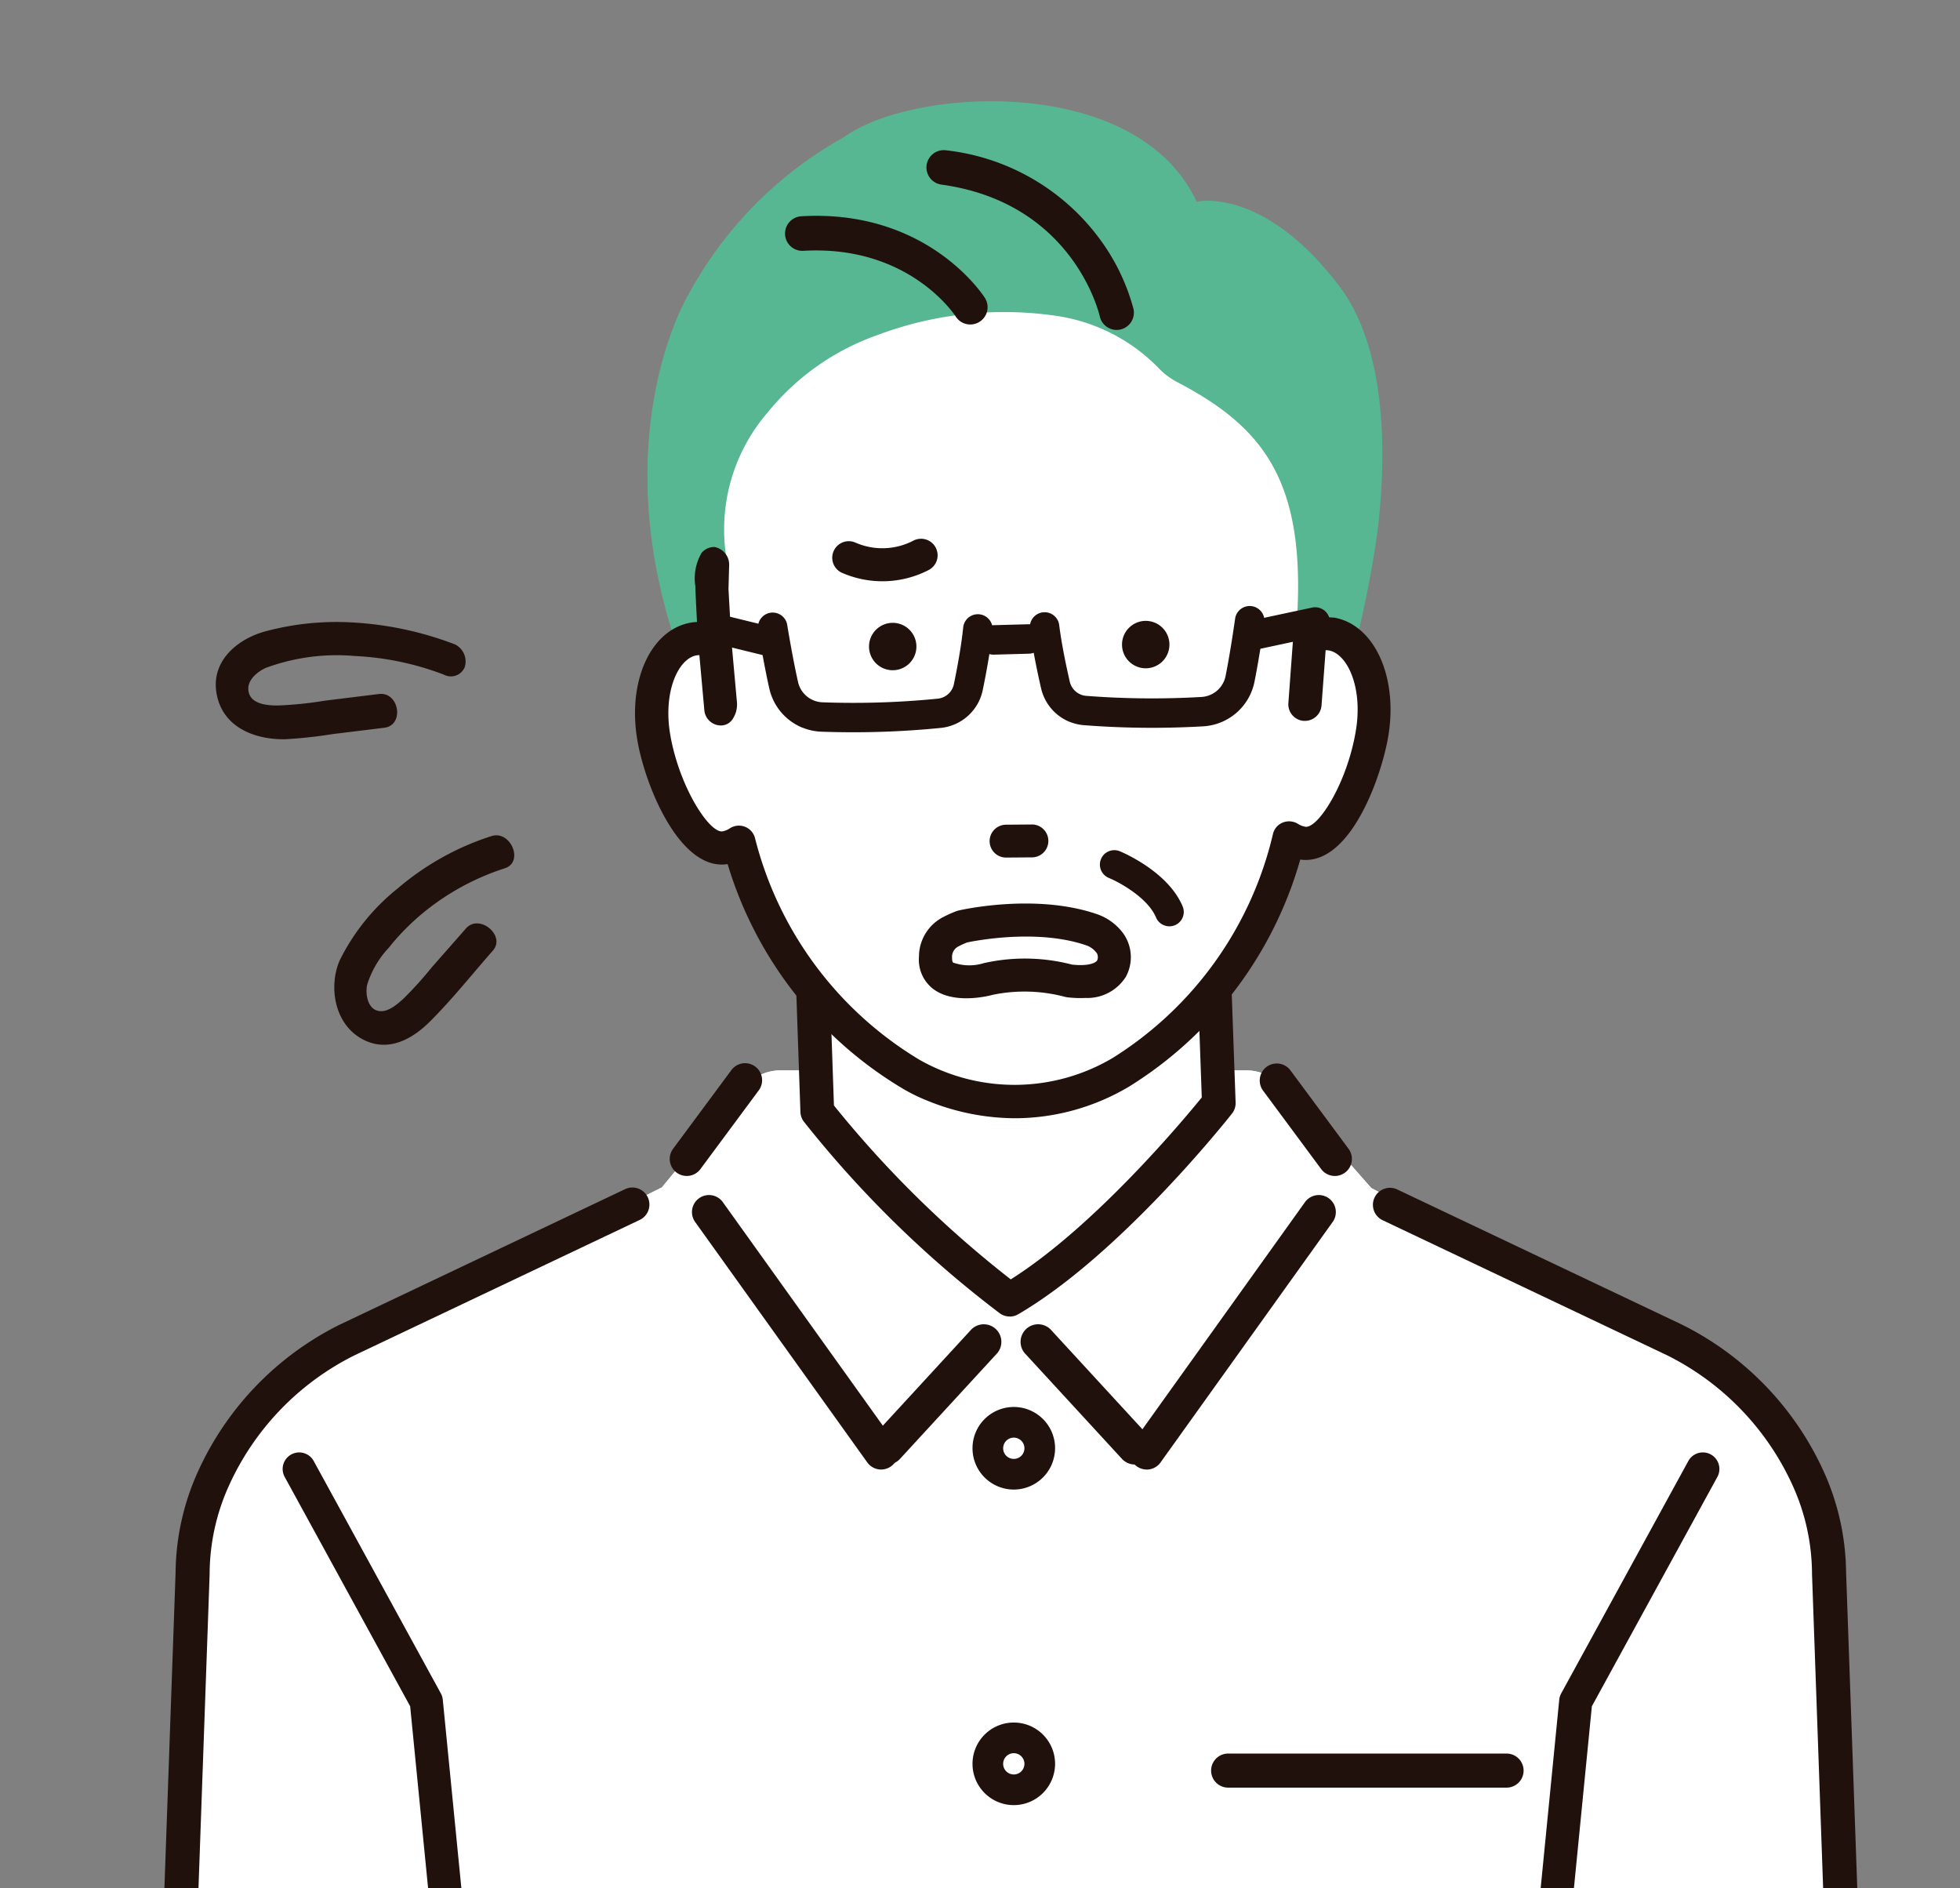 <svg id="Group_119" data-name="Group 119" xmlns="http://www.w3.org/2000/svg" xmlns:xlink="http://www.w3.org/1999/xlink" width="136.578" height="131.554" viewBox="0 0 136.578 131.554">
  <rect x="0" y="0" width="136.578" height="131.554" fill="#808080" stroke="none"/>
  <defs>
    <clipPath id="clip-path">
      <rect id="Rectangle_283" data-name="Rectangle 283" width="136.578" height="131.554" fill="none"/>
    </clipPath>
  </defs>
  <g id="Group_118" data-name="Group 118" clip-path="url(#clip-path)">
    <path id="Path_663" data-name="Path 663" d="M61.256,138.511l-5.718,6.948L32,157.209c-8.338,3.538-8.751,13.127-8.751,13.127l-2.642,52.607a1.2,1.2,0,0,0,.008.156c-.009.125-.011.159,0,0a3.709,3.709,0,0,0,.1-.834c0,.156-.01.427-.026.854-.018.319-.039.686-.064,1.108h117.62c-.024-.422-.046-.789-.064-1.108-.017-.427-.024-.7-.026-.854a3.653,3.653,0,0,0,.1.834c.011.157.009.123,0,0a1.368,1.368,0,0,0,.007-.156l-2.642-52.607s-.412-9.589-8.751-13.127l-21.9-11.708-6.243-7.076a3.3,3.3,0,0,0-2.48-1.119H63.809a3.3,3.3,0,0,0-2.552,1.205" transform="translate(-9.416 -62.724)" fill="#fff"/>
    <path id="Path_664" data-name="Path 664" d="M61.256,138.511l-5.718,6.948L32,157.209c-8.338,3.538-8.751,13.127-8.751,13.127l-2.642,52.607a1.2,1.2,0,0,0,.008.156c-.009.125-.011.159,0,0a3.709,3.709,0,0,0,.1-.834c0,.156-.01.427-.026.854-.018.319-.039.686-.064,1.108h117.62c-.024-.422-.046-.789-.064-1.108-.017-.427-.024-.7-.026-.854a3.653,3.653,0,0,0,.1.834c.011.157.009.123,0,0a1.368,1.368,0,0,0,.007-.156l-2.642-52.607s-.412-9.589-8.751-13.127l-21.9-11.708-6.243-7.076a3.3,3.3,0,0,0-2.48-1.119H63.809a3.3,3.3,0,0,0-2.552,1.205" transform="translate(-9.416 -62.724)" fill="#fff"/>
    <path id="Path_665" data-name="Path 665" d="M104.354,128.352l-.583-16.9h27.98l.583,16.322s-7.578,9.618-14.573,13.7a75.272,75.272,0,0,1-13.407-13.116" transform="translate(-47.404 -50.911)" fill="#fff"/>
    <path id="Path_666" data-name="Path 666" d="M116.773,141.655a1.171,1.171,0,0,1-.693-.227,75.686,75.686,0,0,1-13.645-13.347,1.177,1.177,0,0,1-.243-.675l-.583-16.9a1.174,1.174,0,0,1,1.173-1.214h27.98a1.173,1.173,0,0,1,1.173,1.131l.583,16.322a1.173,1.173,0,0,1-.251.769c-.315.4-7.8,9.841-14.9,13.986a1.167,1.167,0,0,1-.592.16m-12.247-14.709a75,75,0,0,0,12.322,12.117c5.813-3.668,11.97-11.03,13.31-12.677l-.527-14.752H104Z" transform="translate(-46.417 -49.924)" fill="#21110d"/>
    <path id="Path_667" data-name="Path 667" d="M50.544,248.189a1.154,1.154,0,0,1-1.147-1.04L45.143,204,36.4,188.019a1.153,1.153,0,1,1,2.023-1.107L47.28,203.1a1.156,1.156,0,0,1,.136.441l4.277,43.379a1.154,1.154,0,0,1-1.035,1.261c-.039,0-.077.005-.115.005" transform="translate(-16.562 -85.11)" fill="#21110d"/>
    <path id="Path_668" data-name="Path 668" d="M193.3,248.189c-.038,0-.076,0-.115-.005a1.154,1.154,0,0,1-1.035-1.261l4.277-43.379a1.148,1.148,0,0,1,.136-.441l8.859-16.191a1.153,1.153,0,0,1,2.024,1.107L198.7,204l-4.254,43.145a1.154,1.154,0,0,1-1.147,1.04" transform="translate(-87.775 -85.11)" fill="#21110d"/>
    <path id="Path_669" data-name="Path 669" d="M100.259,86.742a3.912,3.912,0,0,1-2.338-2.768c-.412-1.84-.775-4.078-.79-4.172a1.039,1.039,0,0,1,2.051-.331c0,.022.368,2.271.766,4.049a1.836,1.836,0,0,0,1.74,1.435,60.156,60.156,0,0,0,8.126-.26,1.293,1.293,0,0,0,1.124-1.027c.227-1.1.525-2.694.658-4.023a1.039,1.039,0,1,1,2.067.206c-.141,1.417-.454,3.085-.69,4.235a3.366,3.366,0,0,1-2.926,2.672,62.321,62.321,0,0,1-8.42.272,3.907,3.907,0,0,1-1.368-.29" transform="translate(-44.365 -35.904)" fill="#231815"/>
    <path id="Path_670" data-name="Path 670" d="M89.949,80.687a1.039,1.039,0,0,1,.642-1.97l4.256,1.043a1.039,1.039,0,0,1-.495,2.017L90.1,80.735a1.014,1.014,0,0,1-.147-.048" transform="translate(-40.796 -35.946)" fill="#231815"/>
    <path id="Path_671" data-name="Path 671" d="M135.214,85.945a3.364,3.364,0,0,1-2.007-2.368c-.263-1.146-.612-2.807-.785-4.219a1.039,1.039,0,0,1,2.062-.252c.162,1.324.5,2.91.747,4.007a1.293,1.293,0,0,0,1.147,1,60.121,60.121,0,0,0,8.129.079,1.837,1.837,0,0,0,1.708-1.474c.358-1.787.673-4.042.676-4.065a1.039,1.039,0,1,1,2.058.285c-.013.095-.326,2.339-.7,4.188a3.914,3.914,0,0,1-3.637,3.139,62.274,62.274,0,0,1-8.425-.085,3.368,3.368,0,0,1-.977-.238" transform="translate(-60.489 -35.521)" fill="#231815"/>
    <path id="Path_672" data-name="Path 672" d="M159.718,80.943a1.039,1.039,0,0,1,.175-1.977l4.6-.983a1.039,1.039,0,0,1,.434,2.032l-4.6.983a1.034,1.034,0,0,1-.609-.054" transform="translate(-72.666 -35.614)" fill="#231815"/>
    <path id="Path_673" data-name="Path 673" d="M126.438,82.233a1.039,1.039,0,0,1,.364-2l2.479-.067a1.038,1.038,0,0,1,.056,2.076l-2.479.068a1.036,1.036,0,0,1-.421-.077" transform="translate(-57.464 -36.621)" fill="#231815"/>
    <path id="Path_674" data-name="Path 674" d="M112.774,179.672a1.224,1.224,0,0,1-.9-2.052l6.709-7.293a1.224,1.224,0,1,1,1.8,1.657l-6.709,7.293a1.222,1.222,0,0,1-.9.395" transform="translate(-50.958 -77.627)" fill="#21110d"/>
    <path id="Path_675" data-name="Path 675" d="M138.912,179.672a1.221,1.221,0,0,1-.9-.395l-6.71-7.293a1.224,1.224,0,1,1,1.8-1.657l6.709,7.293a1.224,1.224,0,0,1-.9,2.052" transform="translate(-59.833 -77.628)" fill="#21110d"/>
    <path id="Path_676" data-name="Path 676" d="M101.967,172.447a1.186,1.186,0,0,1-.966-.5L89.03,155.228a1.187,1.187,0,1,1,1.929-1.382l11.972,16.723a1.187,1.187,0,0,1-.964,1.878" transform="translate(-40.569 -70.053)" fill="#21110d"/>
    <path id="Path_677" data-name="Path 677" d="M146.11,172.447a1.187,1.187,0,0,1-.964-1.878l11.971-16.723a1.187,1.187,0,1,1,1.929,1.382L147.076,171.95a1.186,1.186,0,0,1-.966.5" transform="translate(-66.204 -70.053)" fill="#21110d"/>
    <path id="Path_678" data-name="Path 678" d="M127.635,186.236a2.877,2.877,0,1,1,2.877-2.877,2.88,2.88,0,0,1-2.877,2.877m0-3.618a.741.741,0,1,0,.741.741.742.742,0,0,0-.741-.741" transform="translate(-56.991 -82.447)" fill="#21110d"/>
    <path id="Path_679" data-name="Path 679" d="M127.635,226.716a2.877,2.877,0,1,1,2.877-2.877,2.88,2.88,0,0,1-2.877,2.877m0-3.618a.741.741,0,1,0,.741.741.742.742,0,0,0-.741-.741" transform="translate(-56.991 -100.939)" fill="#21110d"/>
    <path id="Path_680" data-name="Path 680" d="M20.335,232.114l-.084,0a1.187,1.187,0,0,1-1.1-1.267l1.831-51.7a17.374,17.374,0,0,1,1.519-6.928A21.21,21.21,0,0,1,32.408,161.9l19.871-9.434a1.187,1.187,0,1,1,1.018,2.144l-19.844,9.42a18.815,18.815,0,0,0-8.779,9.139,15,15,0,0,0-1.32,6.02c0,.028,0,.055,0,.083L21.517,231.01a1.187,1.187,0,0,1-1.183,1.1" transform="translate(-8.746 -69.596)" fill="#21110d"/>
    <path id="Path_681" data-name="Path 681" d="M87.1,144.259a1.187,1.187,0,0,1-.952-1.894l4.048-5.463a1.187,1.187,0,1,1,1.907,1.413l-4.049,5.463a1.184,1.184,0,0,1-.954.481" transform="translate(-39.246 -62.32)" fill="#21110d"/>
    <path id="Path_682" data-name="Path 682" d="M209.715,232.113a1.187,1.187,0,0,1-1.183-1.1L206.7,179.27c0-.028,0-.055,0-.083a15.006,15.006,0,0,0-1.32-6.02,18.829,18.829,0,0,0-8.807-9.152l-19.816-9.407a1.187,1.187,0,0,1,1.018-2.144l19.844,9.42a21.231,21.231,0,0,1,9.937,10.332,17.387,17.387,0,0,1,1.518,6.928l1.831,51.7a1.187,1.187,0,0,1-1.1,1.267l-.084,0" transform="translate(-80.434 -69.596)" fill="#21110d"/>
    <path id="Path_683" data-name="Path 683" d="M166.841,144.259a1.184,1.184,0,0,1-.954-.481l-4.048-5.463a1.186,1.186,0,1,1,1.907-1.413l4.048,5.463a1.187,1.187,0,0,1-.952,1.894" transform="translate(-73.824 -62.32)" fill="#21110d"/>
    <path id="Path_684" data-name="Path 684" d="M134.026,42.09c.473-4.548.562-11.847-2.765-16.227-5.309-6.989-9.933-5.875-9.933-5.875-4.186-8.958-19.841-7.943-24.543-4.518A27.507,27.507,0,0,0,85.871,26.534s-6.489,10.8.237,27.092l2.7-.246,41.667.052h0c.632,4.456,3.092-6.881,3.556-11.341" transform="translate(-37.941 -5.934)" fill="#56b792"/>
    <path id="Path_685" data-name="Path 685" d="M122,88.063a26.951,26.951,0,0,0,5.863-11.4,2.555,2.555,0,0,0,.941.365c2.14.342,4.306-4.252,4.861-7.7s-.733-6.526-2.871-6.87a7.417,7.417,0,0,0-2.493.233c.963-10.756-2.121-14.605-8.382-17.856a5.11,5.11,0,0,1-1.234-.977,12.457,12.457,0,0,0-6.875-3.541,25.068,25.068,0,0,0-12.644,1.309,17.184,17.184,0,0,0-7.642,5.38,12.477,12.477,0,0,0-2.8,10.637l-.959,4.481c-4.412.362-4.533,5.759-4.533,5.759.409,10.462,6.287,9.434,6.287,9.434,1.35,5.222,5.642,10.42,5.642,10.42,9.627,10.456,17.785,7.285,22.112,4.065Z" transform="translate(-38.019 -18.281)" fill="#fff"/>
    <path id="Path_686" data-name="Path 686" d="M130.152,75.1h0c-.109-.017-.4-.035-.629-.046a2.243,2.243,0,0,0-2.175,1.367.138.138,0,0,0-.011.044L127,81.05a1.157,1.157,0,0,0,1.067,1.239c.033,0,.065,0,.1,0a1.162,1.162,0,0,0,1.143-1.071l.287-3.852a1.14,1.14,0,0,1,.2.011c1.293.21,2.4,2.536,1.913,5.545-.589,3.666-2.634,6.881-3.532,6.744a1.419,1.419,0,0,1-.518-.206,1.172,1.172,0,0,0-1.425.158,1.15,1.15,0,0,0-.314.576,25.182,25.182,0,0,1-11.169,15.586,13.424,13.424,0,0,1-13.465.119A25.208,25.208,0,0,1,89.845,90.5a1.2,1.2,0,0,0-.323-.584,1.161,1.161,0,0,0-1.435-.144,1.383,1.383,0,0,1-.51.213c-.9.154-2.994-3.026-3.642-6.686-.529-3,.536-5.346,1.822-5.574a1.181,1.181,0,0,1,.2-.015l.347,3.846a1.162,1.162,0,0,0,1.16,1.053.967.967,0,0,0,.845-.5,1.816,1.816,0,0,0,.264-1.146l-.387-4.286-.2-3.563.047-1.706a1.251,1.251,0,0,0-1.014-1.234,1.147,1.147,0,0,0-.9.4,3.508,3.508,0,0,0-.442,2.331c0,.184.038,1.02.115,2.491a3.7,3.7,0,0,0-.446.05c-2.8.5-4.429,4.122-3.7,8.254.576,3.256,3,9.086,6.279,8.568a27.4,27.4,0,0,0,12.129,15.6,12.4,12.4,0,0,0,1.8.889,16.273,16.273,0,0,0,6.224,1.22,15.632,15.632,0,0,0,7.84-2.216,27.435,27.435,0,0,0,11.91-15.808,2.647,2.647,0,0,0,.4.027c3.257-.027,5.31-5.981,5.747-8.694.663-4.143-1.02-7.743-3.832-8.2" transform="translate(-37.223 -32.06)" fill="#21110d"/>
    <path id="Path_687" data-name="Path 687" d="M131.622,31.692a1.2,1.2,0,0,1-.72-.851c-.077-.33-1.932-7.94-11.067-9.188a1.206,1.206,0,0,1,.326-2.389A15.433,15.433,0,0,1,130.8,25.316a14.512,14.512,0,0,1,2.45,5,1.206,1.206,0,0,1-1.632,1.379" transform="translate(-54.266 -8.795)" fill="#21110d"/>
    <path id="Path_688" data-name="Path 688" d="M113.163,35.168a1.2,1.2,0,0,1-.557-.464c-.143-.219-3.354-5-10.619-4.58a1.206,1.206,0,1,1-.14-2.408c8.734-.506,12.627,5.434,12.789,5.687a1.206,1.206,0,0,1-1.474,1.764" transform="translate(-46.007 -12.647)" fill="#21110d"/>
    <path id="Path_689" data-name="Path 689" d="M145.556,114.285a1,1,0,0,1-.546-.542c-.58-1.383-2.568-2.455-3.285-2.751a1,1,0,0,1,.763-1.859c.136.056,3.353,1.395,4.375,3.833a1,1,0,0,1-1.307,1.319" transform="translate(-64.458 -49.82)" fill="#21110d"/>
    <path id="Path_690" data-name="Path 690" d="M100.33,86.576a3.865,3.865,0,0,1-2.31-2.736c-.407-1.819-.766-4.03-.781-4.123a1.027,1.027,0,0,1,2.027-.327c0,.022.363,2.244.757,4a1.815,1.815,0,0,0,1.72,1.418,59.405,59.405,0,0,0,8.031-.256,1.279,1.279,0,0,0,1.111-1.015c.224-1.089.519-2.663.65-3.976a1.027,1.027,0,0,1,2.043.2c-.14,1.4-.448,3.049-.682,4.186a3.329,3.329,0,0,1-2.891,2.641,61.529,61.529,0,0,1-8.323.268,3.856,3.856,0,0,1-1.353-.286" transform="translate(-44.414 -35.872)" fill="#21110d"/>
    <path id="Path_691" data-name="Path 691" d="M90.141,80.591a1.027,1.027,0,0,1,.634-1.947l4.207,1.032a1.027,1.027,0,1,1-.489,1.994l-4.206-1.032a1.057,1.057,0,0,1-.146-.047" transform="translate(-40.887 -35.912)" fill="#21110d"/>
    <path id="Path_692" data-name="Path 692" d="M134.877,85.789a3.325,3.325,0,0,1-1.983-2.341c-.26-1.133-.605-2.775-.776-4.17a1.027,1.027,0,0,1,2.038-.25c.16,1.309.49,2.876.739,3.961a1.279,1.279,0,0,0,1.134.99,59.6,59.6,0,0,0,8.034.078,1.817,1.817,0,0,0,1.688-1.457c.354-1.765.665-4,.668-4.017a1.027,1.027,0,0,1,2.034.282c-.013.093-.322,2.312-.689,4.139a3.868,3.868,0,0,1-3.594,3.1,61.526,61.526,0,0,1-8.327-.084,3.359,3.359,0,0,1-.965-.235" transform="translate(-60.35 -35.494)" fill="#21110d"/>
    <path id="Path_693" data-name="Path 693" d="M159.095,80.845a1.027,1.027,0,0,1,.173-1.954l4.546-.971a1.026,1.026,0,0,1,.429,2.008L159.7,80.9a1.019,1.019,0,0,1-.6-.053" transform="translate(-72.385 -35.585)" fill="#21110d"/>
    <path id="Path_694" data-name="Path 694" d="M126.2,82.12a1.027,1.027,0,0,1,.36-1.977l2.45-.067a1.026,1.026,0,1,1,.056,2.052l-2.45.067a1.031,1.031,0,0,1-.416-.076" transform="translate(-57.36 -36.58)" fill="#21110d"/>
    <path id="Path_695" data-name="Path 695" d="M175.95,227.315H156.618a1.187,1.187,0,1,1,0-2.373H175.95a1.187,1.187,0,1,1,0,2.373" transform="translate(-71.003 -102.757)" fill="#21110d"/>
    <path id="Path_696" data-name="Path 696" d="M143.938,81.307a1.652,1.652,0,1,0,1.639-1.664,1.653,1.653,0,0,0-1.639,1.664" transform="translate(-65.753 -36.382)" fill="#21110d"/>
    <path id="Path_697" data-name="Path 697" d="M111.484,81.559a1.651,1.651,0,1,0,1.638-1.664,1.652,1.652,0,0,0-1.638,1.664" transform="translate(-50.928 -36.497)" fill="#21110d"/>
    <path id="Path_698" data-name="Path 698" d="M130.06,108.03a1,1,0,0,0-.016-2.01l-1.835.015a1,1,0,0,0,.016,2.01Z" transform="translate(-58.112 -48.432)" fill="#21110d"/>
    <path id="Path_699" data-name="Path 699" d="M127.665,107.982a1.146,1.146,0,0,1,.425-2.206l1.835-.015a1.146,1.146,0,0,1,.018,2.291l-1.835.014a1.14,1.14,0,0,1-.443-.085m2.6-1.876a.856.856,0,0,0-.334-.064l-1.835.014a.865.865,0,1,0,.014,1.729l1.835-.015a.864.864,0,0,0,.6-1.48.869.869,0,0,0-.279-.185m-.319,1.806h0Z" transform="translate(-57.995 -48.313)" fill="#21110d"/>
    <path id="Path_700" data-name="Path 700" d="M112.949,69.109a1.154,1.154,0,0,1,.546,2.172,7.025,7.025,0,0,1-6.1.18,1.153,1.153,0,0,1,1.02-2.068,4.676,4.676,0,0,0,3.991-.147,1.152,1.152,0,0,1,.538-.136" transform="translate(-48.77 -31.57)" fill="#21110d"/>
    <path id="Path_701" data-name="Path 701" d="M129.506,122.479a7.427,7.427,0,0,1-1.281-.045,1.118,1.118,0,0,1-.169-.033,11.009,11.009,0,0,0-5.009-.144l-.053.015c-.453.118-2.783.651-4.169-.463a2.567,2.567,0,0,1-.935-2.205,3.1,3.1,0,0,1,1.654-2.742,8.207,8.207,0,0,1,.952-.429,1.157,1.157,0,0,1,.146-.044c.218-.051,5.41-1.228,9.7.269a3.82,3.82,0,0,1,1.788,1.333,2.859,2.859,0,0,1,.175,3.015,3.165,3.165,0,0,1-2.794,1.474m-.942-2.322c1.153.121,1.635-.124,1.737-.291a.577.577,0,0,0-.019-.5,1.525,1.525,0,0,0-.7-.539c-3.4-1.187-7.737-.343-8.345-.215a5.723,5.723,0,0,0-.607.279.8.8,0,0,0-.437.8c-.009.257.055.31.075.326a3.409,3.409,0,0,0,2.13.037,13.032,13.032,0,0,1,6.171.106" transform="translate(-53.853 -52.945)" fill="#21110d"/>
    <path id="Path_702" data-name="Path 702" d="M43.575,83.459a20.007,20.007,0,0,0-6.212-1.3,14.285,14.285,0,0,0-6.2.831c-.6.269-1.447.938-1.158,1.795.254.753,1.338.82,1.931.825a25.772,25.772,0,0,0,3.351-.339l3.758-.462c1.424-.175,1.8,2.175.378,2.35l-3.623.445a31.536,31.536,0,0,1-3.28.355c-1.9.035-4.186-.673-4.734-2.941C27.2,82.6,29.146,81,31.075,80.459a19.112,19.112,0,0,1,6.139-.636,23.527,23.527,0,0,1,7.133,1.528,1.324,1.324,0,0,1,.684,1.577,1.042,1.042,0,0,1-1.455.532" transform="translate(-12.645 -36.451)" fill="#21110d"/>
    <path id="Path_703" data-name="Path 703" d="M54.773,109.448a17.316,17.316,0,0,0-5.717,3.122,16.32,16.32,0,0,0-2.374,2.417,6.62,6.62,0,0,0-1.506,2.576c-.139.64.024,1.739.861,1.837.629.074,1.26-.5,1.667-.865a25.913,25.913,0,0,0,1.98-2.192l2.38-2.705c.922-1.048,2.8.5,1.869,1.551-1.463,1.662-2.859,3.43-4.429,4.983-1.122,1.111-2.748,2.081-4.472,1.278-2.155-1-2.567-3.76-1.769-5.586a14.824,14.824,0,0,1,4.034-5.006,18.969,18.969,0,0,1,6.534-3.65c1.34-.436,2.289,1.8.941,2.239" transform="translate(-19.591 -48.949)" fill="#21110d"/>
  </g>
</svg>

